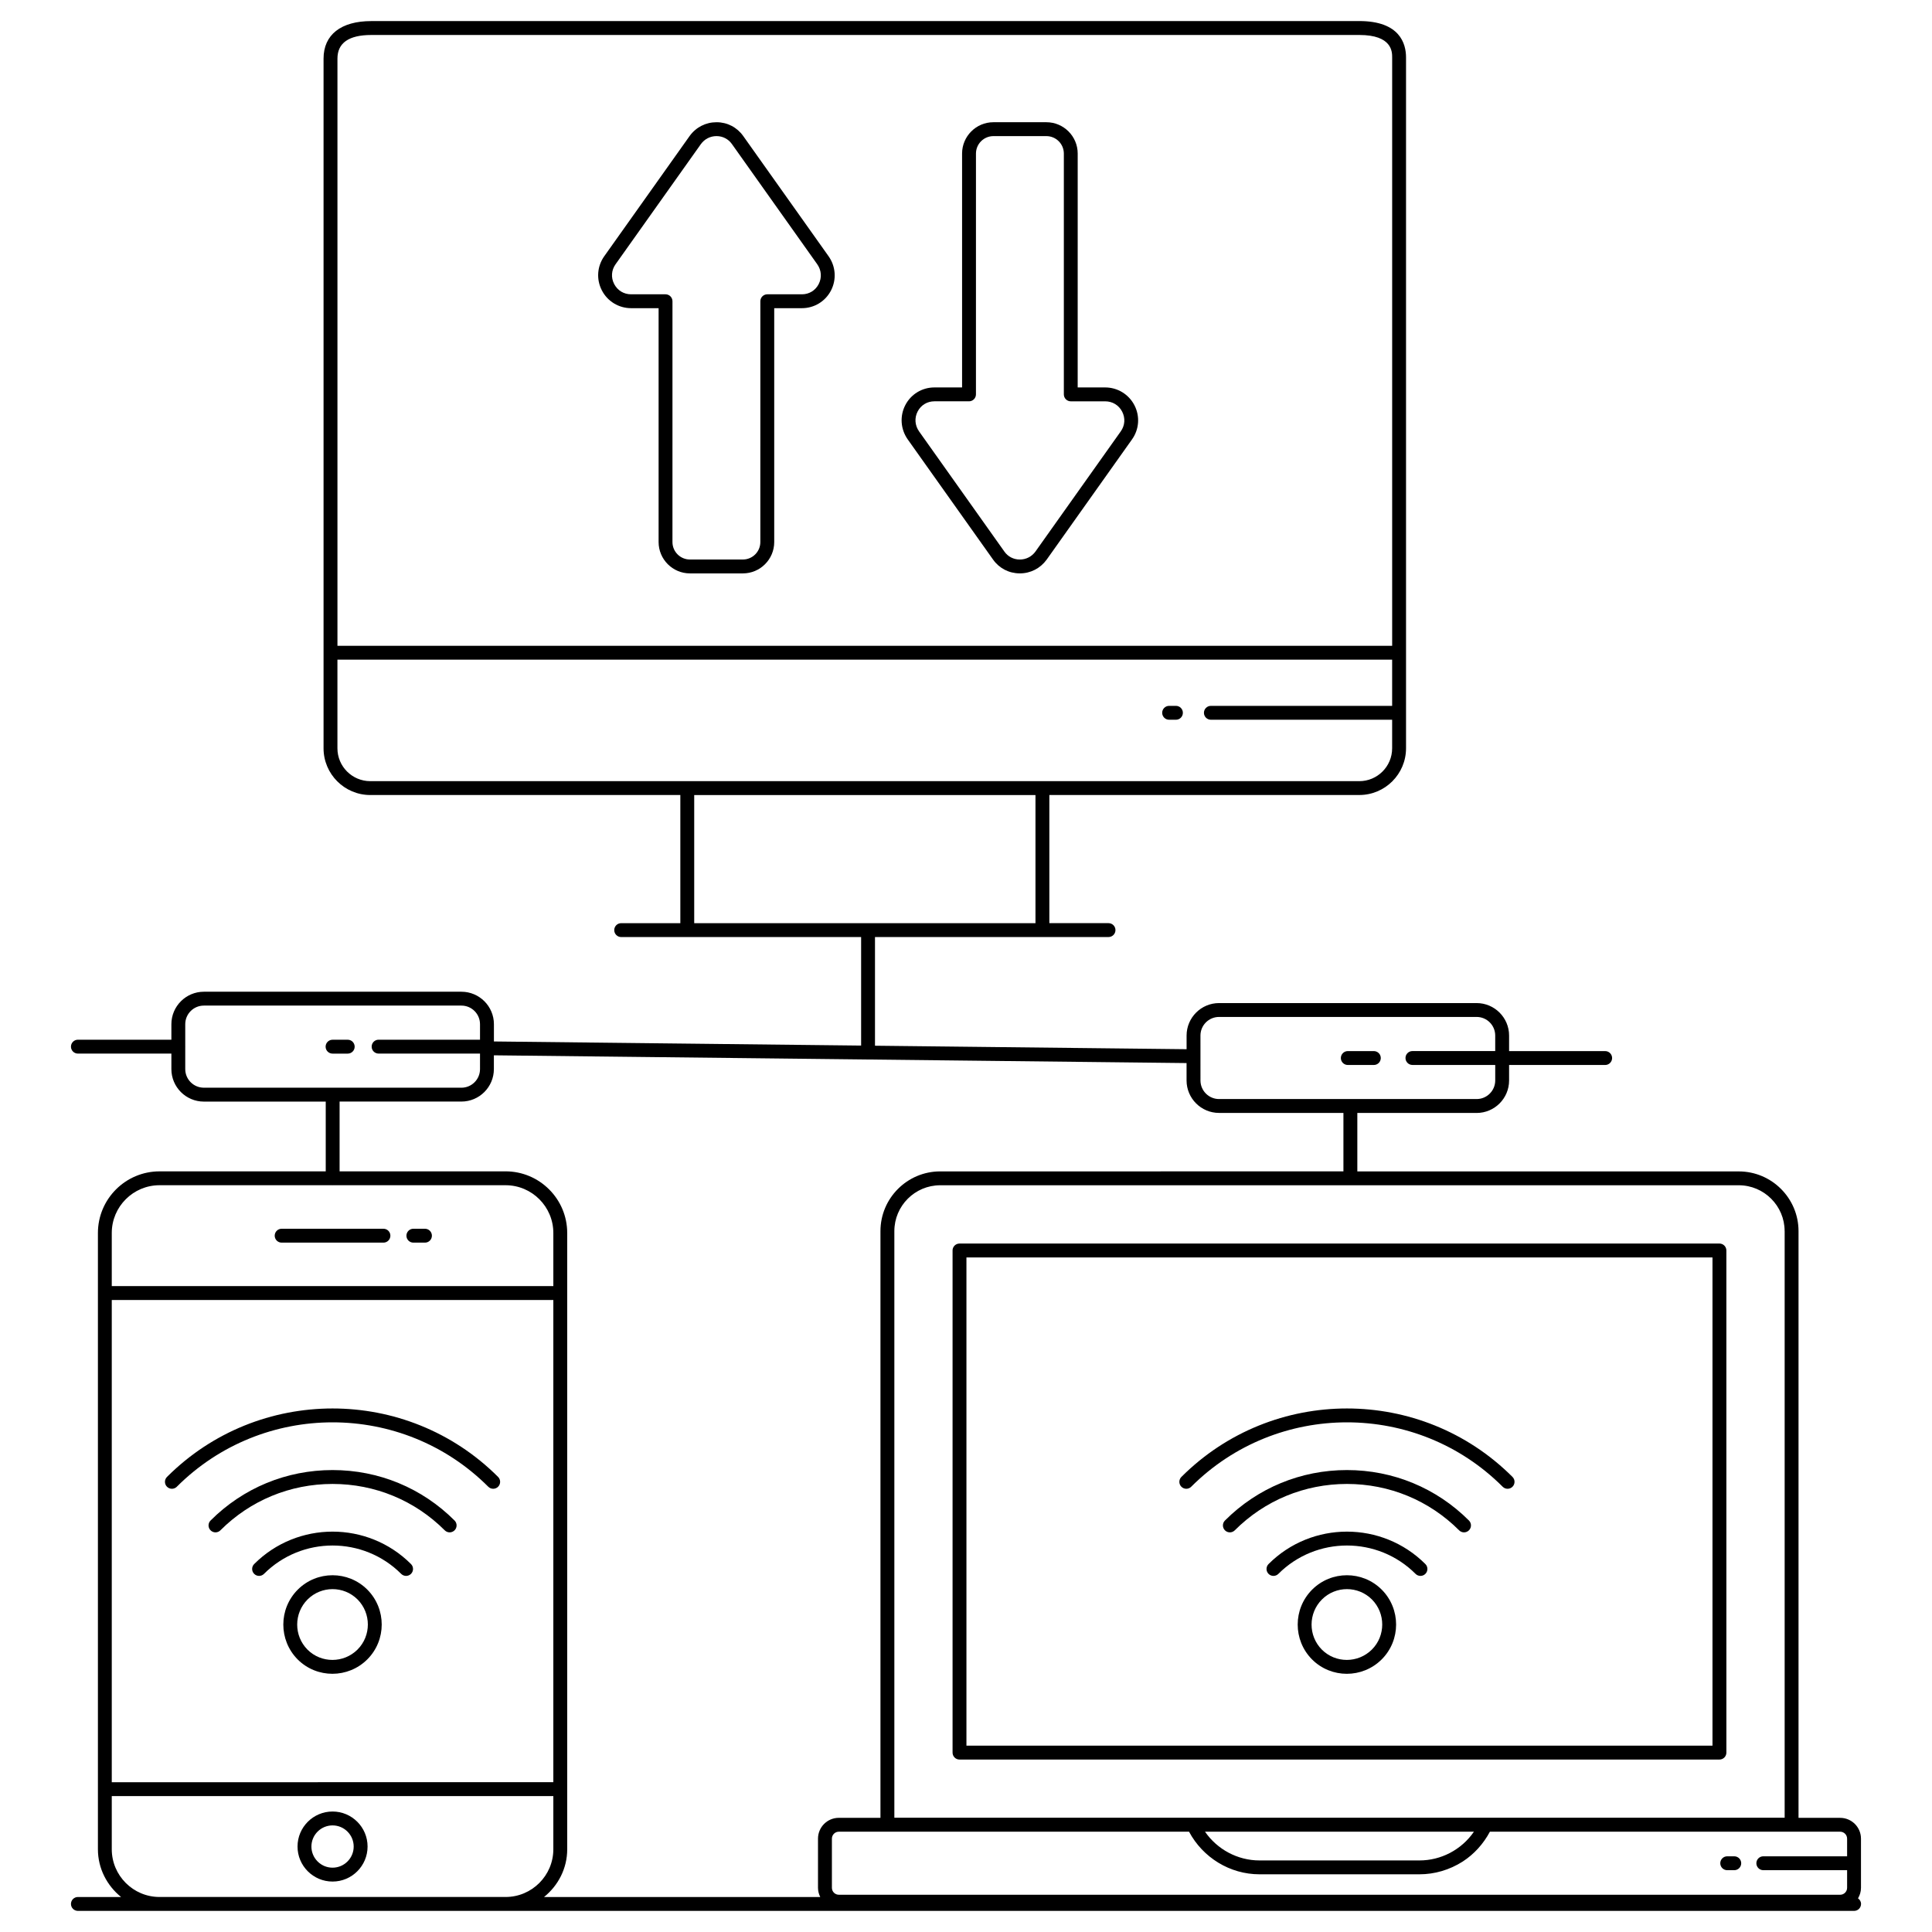<?xml version="1.0" encoding="UTF-8"?>
<!-- Uploaded to: SVG Repo, www.svgrepo.com, Generator: SVG Repo Mixer Tools -->
<svg fill="#000000" width="800px" height="800px" version="1.1" viewBox="144 144 512 512" xmlns="http://www.w3.org/2000/svg">
 <g>
  <path d="m636.39 647.09c0.488-0.824 0.789-1.77 0.789-2.797v-13.027c0-3.043-2.473-5.516-5.516-5.516h-11.035v-155.48c0-8.73-7.102-15.832-15.832-15.832h-101.09v-15.492h31.617c4.742 0 8.602-3.859 8.602-8.605v-4.109h25.461c1.016 0 1.84-0.824 1.84-1.84s-0.824-1.84-1.84-1.84h-25.461v-4.121c0-4.742-3.859-8.605-8.602-8.605h-68.262c-4.742 0-8.602 3.859-8.602 8.605v3.621l-82.578-0.926v-28.801h61.887c1.016 0 1.84-0.824 1.84-1.84s-0.824-1.84-1.84-1.84h-15.68v-33.961h82.141c6.828 0 12.383-5.555 12.383-12.383v-183.1c0-3.594-1.609-9.621-12.383-9.621l-261.84 0.008c-8.035 0-12.645 3.625-12.645 9.938v182.78c0 6.828 5.555 12.383 12.383 12.383h82.168v33.961h-15.676c-1.016 0-1.84 0.824-1.84 1.84 0 1.016 0.824 1.84 1.84 1.84h63.586v28.758l-97.312-1.09v-4.574c0-4.742-3.859-8.605-8.605-8.605h-68.266c-4.742 0-8.605 3.859-8.605 8.605v4.113l-24.773-0.004c-1.016 0-1.84 0.824-1.84 1.84s0.824 1.84 1.84 1.84h24.773v4.117c0 4.742 3.859 8.605 8.605 8.605h32.301v18.492l-44.043-0.004c-9.008 0-16.332 7.324-16.332 16.332v163.31c0 5.133 2.426 9.66 6.137 12.66h-11.441c-1.016 0-1.84 0.824-1.84 1.84 0 1.016 0.824 1.84 1.84 1.84h470.71c1.016 0 1.84-0.824 1.84-1.84 0.004-0.625-0.328-1.152-0.805-1.484zm-394-493.82h261.84c8.707 0 8.707 4.477 8.707 5.945v155.93h-279.51v-155.61c0-4.156 3.016-6.262 8.969-6.262zm-8.969 189.04v-23.492h279.51v12.242h-48.035c-1.016 0-1.84 0.824-1.84 1.84 0 1.016 0.824 1.84 1.84 1.84h48.035v7.57c0 4.801-3.906 8.707-8.707 8.707-57.008 0-78.992-0.004-262.1 0-4.797-0.004-8.703-3.906-8.703-8.707zm94.551 12.383h90.438v33.961h-90.438zm305.53 276.57v4.676h-22.207c-1.016 0-1.84 0.824-1.84 1.84s0.824 1.84 1.84 1.84h22.207v4.672c0 1.012-0.824 1.84-1.84 1.84l-265.36-0.004c-1.016 0-1.84-0.824-1.84-1.84v-13.027c0-1.012 0.824-1.84 1.84-1.84h92.805c3.676 6.879 10.848 11.289 18.664 11.289h42.406c4.019 0 7.973-1.164 11.445-3.371 3.055-1.973 5.504-4.715 7.219-7.918h92.82c1.016 0.004 1.84 0.832 1.84 1.844zm-98.898-1.84c-3.328 4.836-8.781 7.613-14.426 7.613h-42.406c-5.789 0-11.184-2.914-14.43-7.613zm82.348-159.16v155.46h-235.94v-155.46c0-6.703 5.453-12.156 12.156-12.156h211.62c6.703 0 12.156 5.457 12.156 12.156zm-154.82-51.836c0-2.719 2.211-4.926 4.926-4.926h68.262c2.715 0 4.926 2.207 4.926 4.926v4.117h-21.938c-0.508 0-0.969 0.207-1.301 0.539-0.332 0.332-0.539 0.793-0.539 1.301 0 1.016 0.824 1.84 1.84 1.84h21.941v4.109c0 2.719-2.211 4.926-4.926 4.926h-68.262c-2.715 0-4.926-2.207-4.926-4.926zm-269.04 8.895v-5.891c0-0.023 0.012-0.039 0.012-0.062s-0.012-0.039-0.012-0.062v-5.887c0-2.719 2.211-4.926 4.926-4.926h68.262c2.715 0 4.926 2.207 4.926 4.926v4.113h-26.875c-1.016 0-1.84 0.824-1.84 1.84s0.824 1.84 1.84 1.84h26.875v4.117c0 2.719-2.211 4.926-4.926 4.926l-68.262-0.004c-2.719 0-4.926-2.211-4.926-4.93zm-19.473 43.43c0-6.977 5.68-12.656 12.656-12.656h45.828c0.02 0 0.035 0.012 0.055 0.012 0.02 0 0.035-0.012 0.055-0.012h45.77c6.981 0 12.656 5.68 12.656 12.656v14.082h-117.02zm0 17.758h117.02v127.79l-117.02 0.004zm12.656 158.21c-6.977 0-12.656-5.68-12.656-12.66v-14.082h117.02v14.082c0 6.981-5.68 12.66-12.656 12.66zm108.04-12.66v-163.31c0-9.008-7.328-16.332-16.336-16.332h-43.984v-18.492h32.281c4.742 0 8.605-3.859 8.605-8.605v-3.652l183.57 2.055v4.606c0 4.742 3.859 8.605 8.602 8.605h32.969v15.492l-106.86 0.004c-8.73 0-15.832 7.102-15.832 15.832v155.48h-11.035c-3.043 0-5.516 2.473-5.516 5.516v13.027c0 0.879 0.227 1.699 0.594 2.438h-73.195c3.715-2.996 6.141-7.527 6.141-12.66z"/>
  <path d="m501.18 426.23h6.902c1.016 0 1.84-0.824 1.84-1.84s-0.824-1.84-1.84-1.84h-6.902c-1.016 0-1.84 0.824-1.84 1.84 0 1.02 0.824 1.84 1.84 1.84z"/>
  <path d="m236.15 419.54h-4.019c-1.016 0-1.84 0.824-1.84 1.84s0.824 1.84 1.84 1.84h4.019c1.016 0 1.84-0.824 1.84-1.84-0.004-1.016-0.824-1.84-1.84-1.84z"/>
  <path d="m396.44 475.39v133.07c0 1.016 0.824 1.84 1.84 1.84h201.39c1.016 0 1.84-0.824 1.84-1.84l-0.004-133.07c0-1.016-0.824-1.84-1.84-1.84l-201.39 0.004c-1.016 0-1.84 0.82-1.84 1.836zm3.676 1.84h197.71v129.39h-197.71z"/>
  <path d="m601.73 639.62h1.867c1.016 0 1.84-0.824 1.84-1.84s-0.824-1.84-1.84-1.84h-1.867c-1.016 0-1.84 0.824-1.84 1.84 0.004 1.016 0.824 1.84 1.84 1.84z"/>
  <path d="m245.62 469.63h-26.98c-1.016 0-1.84 0.824-1.84 1.84s0.824 1.84 1.84 1.84h26.977c1.016 0 1.84-0.824 1.84-1.84s-0.82-1.84-1.836-1.84z"/>
  <path d="m256.62 469.63h-3.074c-1.016 0-1.84 0.824-1.84 1.84s0.824 1.84 1.84 1.84h3.074c1.016 0 1.84-0.824 1.84-1.84-0.004-1.016-0.824-1.84-1.84-1.84z"/>
  <path d="m232.13 624.07c-5.117 0-9.281 4.164-9.281 9.281 0 5.117 4.164 9.281 9.281 9.281 5.117 0 9.281-4.164 9.281-9.281 0-5.121-4.16-9.281-9.281-9.281zm0 14.883c-3.09 0-5.602-2.516-5.602-5.602 0-3.09 2.516-5.602 5.602-5.602 3.09 0 5.602 2.516 5.602 5.602 0.004 3.086-2.512 5.602-5.602 5.602z"/>
  <path d="m276 535.4c-24.188-24.188-63.551-24.188-87.746 0-0.719 0.719-0.719 1.883 0 2.602s1.883 0.719 2.602 0c22.758-22.75 59.789-22.758 82.543 0 0.719 0.719 1.883 0.719 2.602 0s0.719-1.883 0-2.602z"/>
  <path d="m232.13 533.58c-12.227 0-23.703 4.746-32.324 13.371-0.719 0.719-0.719 1.883 0 2.602s1.883 0.719 2.602 0c7.926-7.926 18.48-12.293 29.727-12.293 11.242 0 21.801 4.367 29.727 12.293 0.719 0.719 1.883 0.719 2.602 0s0.719-1.883 0-2.602c-8.625-8.625-20.105-13.371-32.332-13.371z"/>
  <path d="m211.36 558.49c-0.719 0.719-0.719 1.883 0 2.602s1.883 0.719 2.602 0c10.023-10.02 26.332-10.02 36.355 0 0.719 0.719 1.883 0.719 2.602 0s0.719-1.883 0-2.602c-11.461-11.457-30.105-11.457-41.559 0z"/>
  <path d="m222.91 565.27c-5.09 5.094-5.106 13.383-0.027 18.496 5.09 5.09 13.375 5.066 18.469-0.023 5.074-5.078 5.078-13.363 0-18.469-5.086-5.094-13.359-5.09-18.441-0.004zm15.844 15.871c-3.668 3.66-9.617 3.676-13.266 0.027-3.648-3.672-3.637-9.637 0.023-13.297 1.824-1.824 4.227-2.738 6.621-2.738 2.398 0 4.793 0.914 6.617 2.734 3.644 3.668 3.648 9.625 0.004 13.273z"/>
  <path d="m457.08 535.4c-0.719 0.719-0.719 1.883 0 2.602s1.883 0.719 2.602 0c22.758-22.75 59.789-22.758 82.543 0 0.359 0.359 0.828 0.539 1.301 0.539 0.469 0 0.941-0.18 1.301-0.539 0.719-0.719 0.719-1.883 0-2.602-24.191-24.188-63.551-24.188-87.746 0z"/>
  <path d="m500.95 533.58c-12.223 0-23.703 4.746-32.324 13.371-0.719 0.719-0.719 1.883 0 2.602 0.359 0.359 0.828 0.539 1.301 0.539 0.469 0 0.941-0.18 1.301-0.539 7.926-7.926 18.484-12.293 29.727-12.293 11.242 0 21.801 4.367 29.727 12.293 0.719 0.719 1.883 0.719 2.602 0s0.719-1.883 0-2.602c-8.629-8.625-20.109-13.371-32.332-13.371z"/>
  <path d="m480.18 558.49c-0.719 0.719-0.719 1.883 0 2.602s1.883 0.719 2.602 0c10.027-10.02 26.336-10.02 36.355 0 0.359 0.359 0.828 0.539 1.301 0.539 0.469 0 0.941-0.18 1.301-0.539 0.719-0.719 0.719-1.883 0-2.602-11.461-11.453-30.102-11.457-41.559 0z"/>
  <path d="m491.73 565.27c-5.09 5.094-5.102 13.387-0.023 18.496 2.539 2.539 5.871 3.809 9.211 3.809 3.352 0 6.703-1.277 9.258-3.832 5.074-5.078 5.078-13.363 0-18.469-5.09-5.094-13.359-5.09-18.445-0.004zm15.844 15.871c-3.668 3.66-9.617 3.676-13.266 0.027-3.648-3.672-3.637-9.637 0.023-13.297 1.824-1.824 4.227-2.738 6.621-2.738 2.398 0 4.793 0.914 6.617 2.734 3.648 3.668 3.648 9.625 0.004 13.273z"/>
  <path d="m453.83 334.74h1.805c1.016 0 1.84-0.824 1.84-1.84 0-1.016-0.824-1.84-1.84-1.84h-1.805c-1.016 0-1.84 0.824-1.84 1.84 0.004 1.016 0.824 1.84 1.84 1.84z"/>
  <path d="m311.26 225.67h7.277v61.98c0 4.578 3.727 8.305 8.305 8.305h14.031c4.578 0 8.305-3.723 8.305-8.305v-61.98h7.344c3.25 0 6.199-1.793 7.695-4.676 1.512-2.91 1.27-6.391-0.637-9.09l-22.633-31.879c-1.633-2.293-4.188-3.621-7.016-3.633h-0.051c-2.84 0-5.426 1.316-7.113 3.637l-22.629 31.867c-1.898 2.66-2.148 6.125-0.648 9.039 1.5 2.922 4.481 4.734 7.769 4.734zm-4.129-11.637 22.621-31.859c0.977-1.34 2.481-2.106 4.129-2.106h0.031c1.629 0.008 3.102 0.77 4.039 2.086l22.625 31.871c1.121 1.59 1.262 3.562 0.375 5.277-0.871 1.684-2.531 2.691-4.43 2.691h-9.18c-1.016 0-1.84 0.824-1.84 1.84l-0.004 63.816c0 2.551-2.074 4.625-4.629 4.625h-14.031c-2.551 0-4.629-2.074-4.629-4.625l0.004-63.816c0-1.016-0.824-1.84-1.84-1.84h-9.117c-1.938 0-3.617-1.023-4.5-2.738-0.879-1.711-0.738-3.66 0.375-5.223z"/>
  <path d="m407.19 292.32c1.633 2.293 4.191 3.617 7.016 3.629 0.02 0 0.035 0.004 0.051 0.004 2.836 0 5.422-1.316 7.113-3.637l22.625-31.871c1.898-2.66 2.148-6.125 0.648-9.035-1.504-2.918-4.481-4.734-7.769-4.734h-7.277l0.004-61.98c0-4.578-3.727-8.305-8.305-8.305h-14.031c-4.578 0-8.305 3.723-8.305 8.305v61.98h-7.344c-3.25 0-6.199 1.789-7.695 4.672-1.512 2.91-1.27 6.391 0.633 9.094zm-20.004-39.277c0.875-1.684 2.531-2.691 4.43-2.691h9.18c1.016 0 1.84-0.824 1.84-1.84l0.004-63.816c0-2.551 2.074-4.625 4.629-4.625h14.031c2.551 0 4.629 2.074 4.629 4.625v63.82c0 1.016 0.824 1.84 1.84 1.84h9.117c1.938 0 3.617 1.023 4.5 2.738 0.879 1.711 0.742 3.664-0.375 5.227l-22.617 31.855c-0.977 1.34-2.481 2.106-4.133 2.106h-0.031c-1.629-0.008-3.102-0.77-4.039-2.082l-22.625-31.871c-1.125-1.605-1.266-3.578-0.379-5.285z"/>
 </g>
</svg>